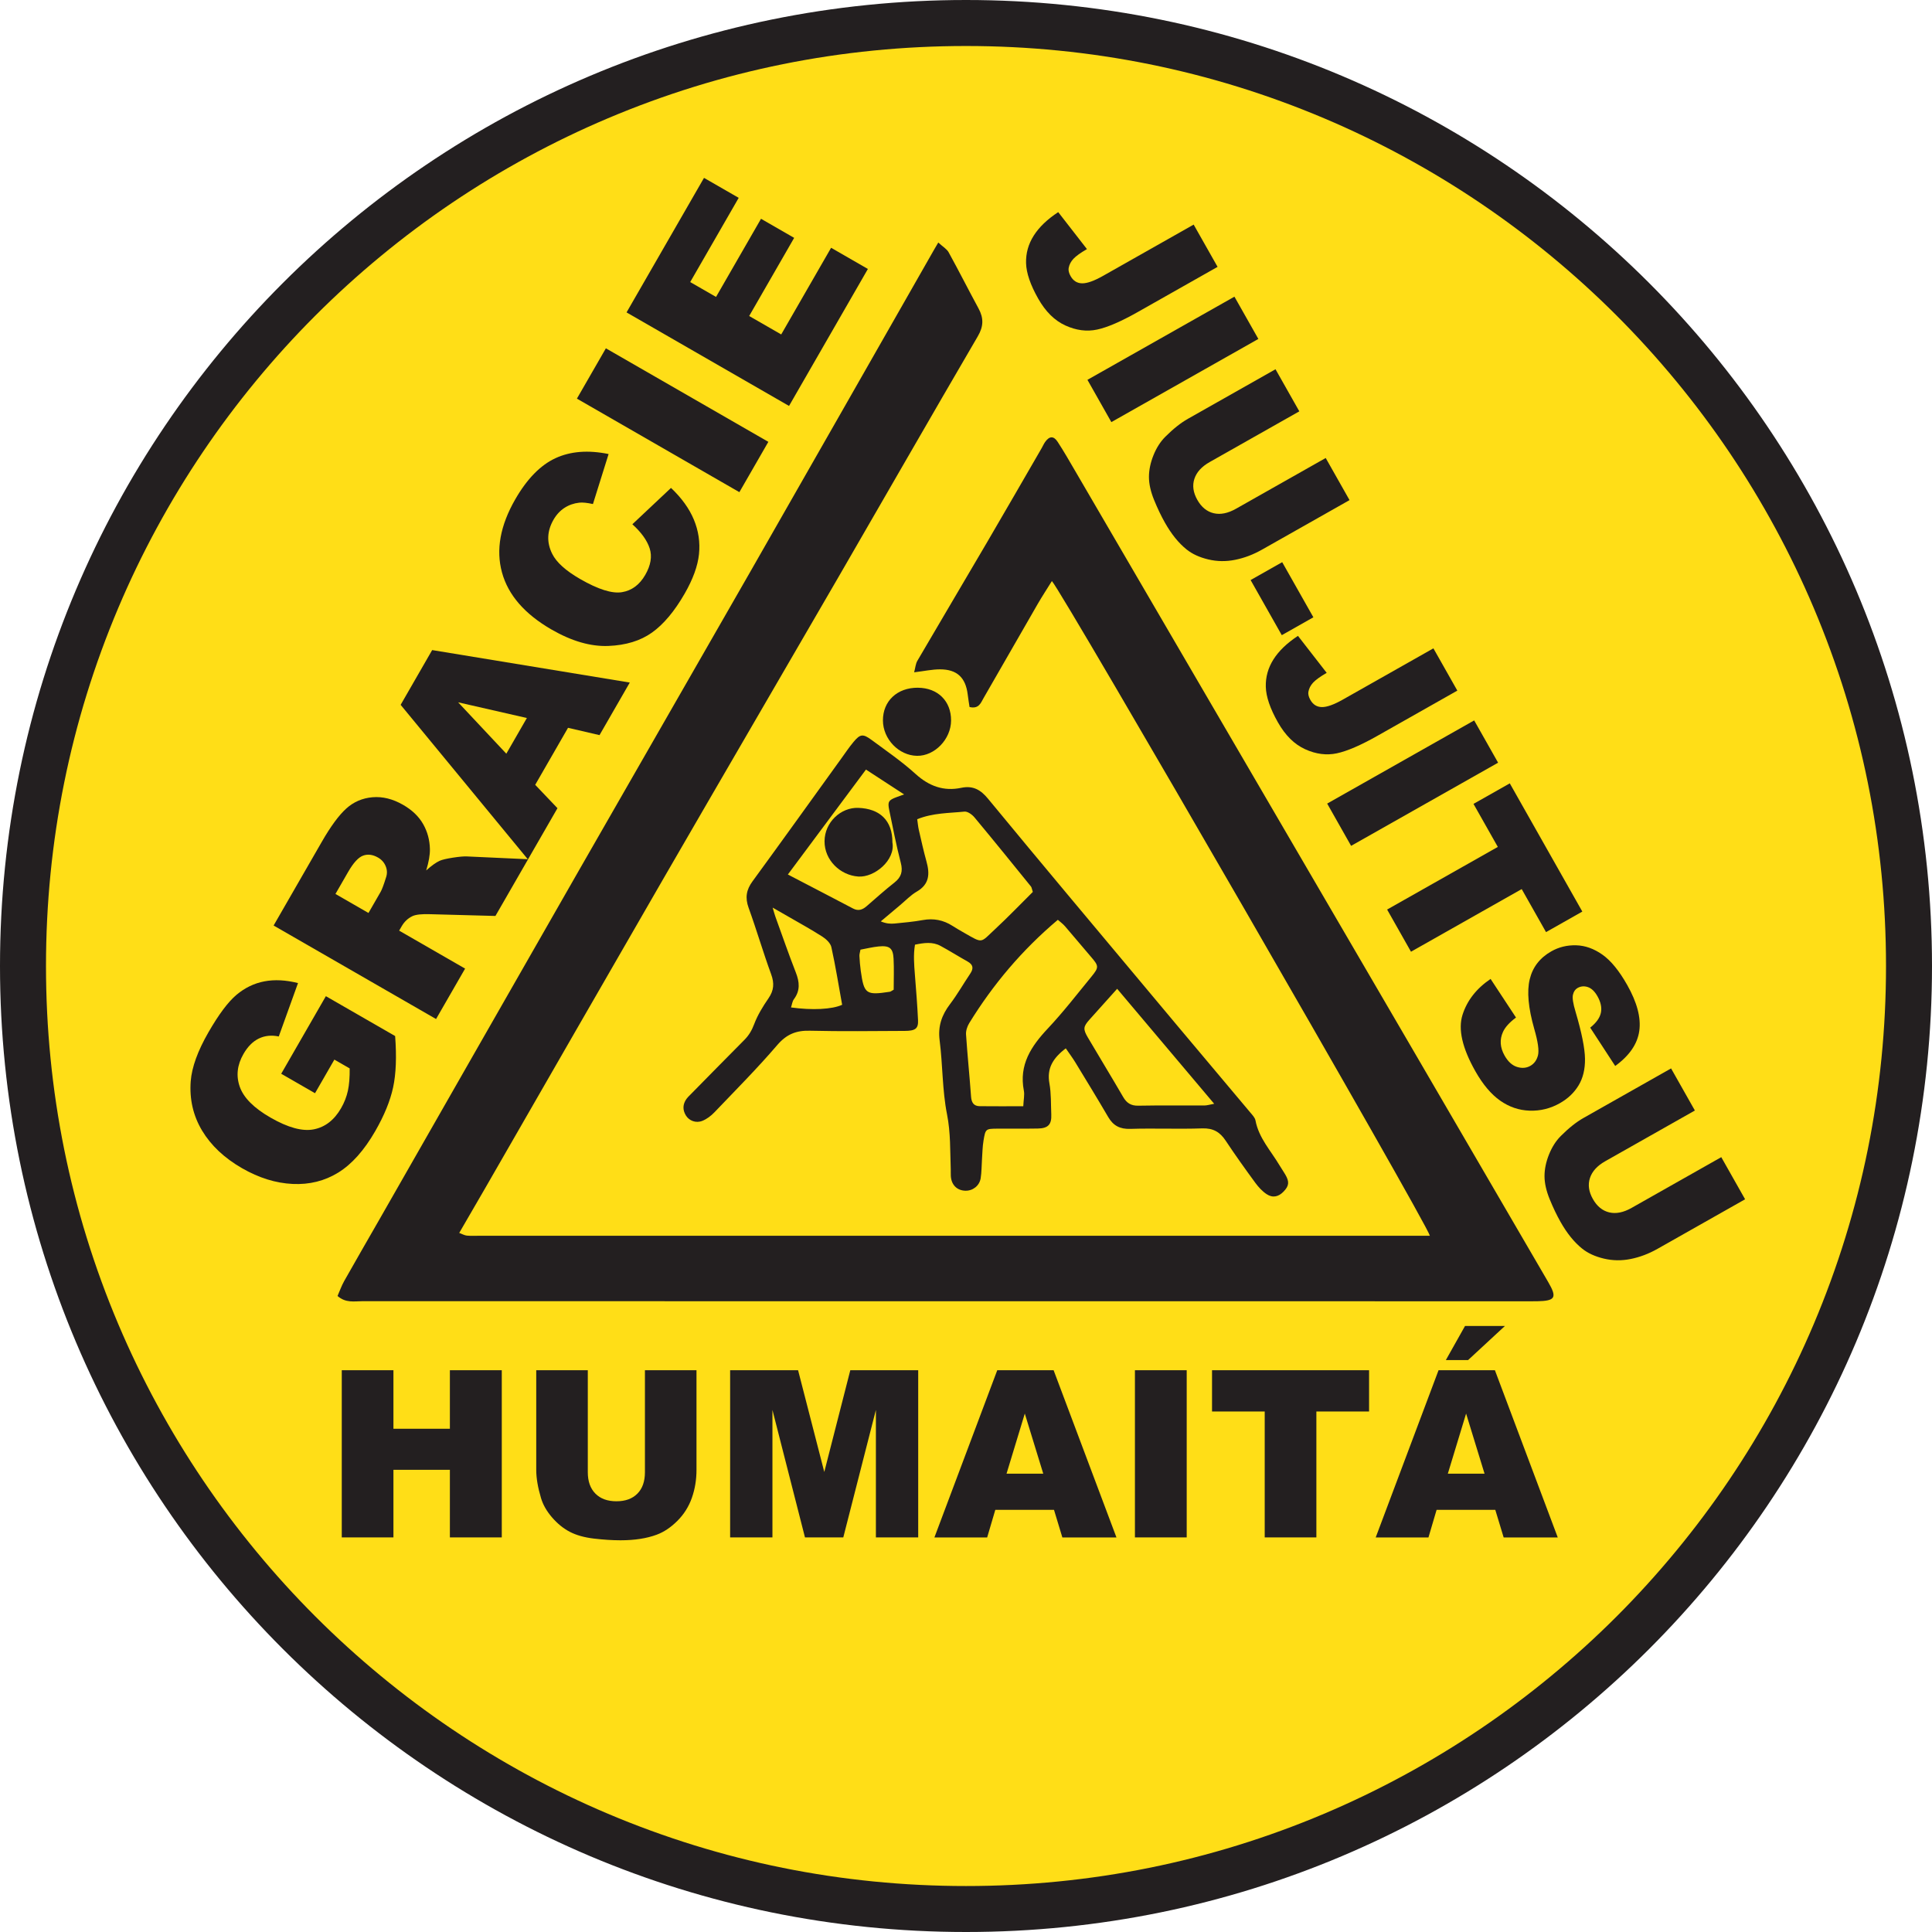 <?xml version="1.0" encoding="UTF-8"?>
<svg id="Layer_1" xmlns="http://www.w3.org/2000/svg" version="1.1" viewBox="0 0 1133.86 1133.86">
  <!-- Generator: Adobe Illustrator 30.1.0, SVG Export Plug-In . SVG Version: 2.1.1 Build 136)  -->
  <defs>
    <style>
      .st0, .st1 {
        fill: #231f20;
      }

      .st2 {
        fill: none;
      }

      .st2, .st1, .st3 {
        fill-rule: evenodd;
      }

      .st3 {
        fill: #ffde17;
      }
    </style>
  </defs>
  <g id="Gracie_Humaita_Logo">
    <g>
      <path class="st3" d="M566.93,1120.36c-74.72,0-147.19-14.63-215.42-43.49-65.9-27.87-125.09-67.78-175.92-118.61-50.83-50.83-90.74-110.02-118.61-175.92-28.85-68.22-43.49-140.7-43.49-215.42s14.63-147.19,43.49-215.41c27.87-65.9,67.78-125.09,118.61-175.92,50.83-50.83,110.02-90.74,175.92-118.61,68.22-28.85,140.7-43.49,215.42-43.49s147.2,14.63,215.42,43.49c65.9,27.87,125.09,67.78,175.92,118.61,50.83,50.83,90.74,110.02,118.61,175.92,28.85,68.22,43.49,140.7,43.49,215.41s-14.63,147.2-43.49,215.42c-27.87,65.9-67.78,125.09-118.61,175.92s-110.02,90.74-175.92,118.61c-68.22,28.85-140.7,43.49-215.42,43.49Z"/>
      <path class="st0" d="M566.93,27c72.9,0,143.61,14.27,210.16,42.42,31.99,13.53,62.84,30.28,91.7,49.78,28.6,19.32,55.49,41.51,79.93,65.95,24.44,24.44,46.63,51.33,65.95,79.93,19.5,28.86,36.25,59.72,49.78,91.7,28.15,66.55,42.42,137.25,42.42,210.16s-14.27,143.61-42.42,210.16c-13.53,31.99-30.28,62.84-49.78,91.7-19.32,28.6-41.51,55.49-65.95,79.93-24.44,24.44-51.33,46.63-79.93,65.95-28.86,19.5-59.72,36.25-91.7,49.78-66.55,28.15-137.26,42.42-210.16,42.42s-143.61-14.27-210.16-42.42c-31.99-13.53-62.84-30.28-91.7-49.78-28.6-19.32-55.49-41.51-79.93-65.95-24.44-24.44-46.63-51.33-65.95-79.93-19.5-28.86-36.25-59.72-49.78-91.7-28.15-66.55-42.42-137.26-42.42-210.16s14.27-143.61,42.42-210.16c13.53-31.99,30.28-62.84,49.78-91.7,19.32-28.6,41.51-55.49,65.95-79.93,24.44-24.44,51.33-46.63,79.93-65.95,28.86-19.5,59.72-36.25,91.7-49.78,66.55-28.15,137.25-42.42,210.16-42.42M566.93,0C253.82,0,0,253.82,0,566.93s253.82,566.93,566.93,566.93,566.93-253.82,566.93-566.93S880.04,0,566.93,0h0Z"/>
    </g>
    <g>
      <g id="GRACIE_LOGO">
        <g id="LOGO">
          <path id="Gracie_G" class="st1" d="M550.68,142.36c2.58,2.38,4.95,3.71,6.07,5.73,6,10.9,11.61,22.01,17.54,32.95,3.05,5.62,3,10.45-.41,16.29-27.4,46.9-54.4,94.03-81.62,141.03-34.28,59.16-68.74,118.22-102.97,177.41-35.01,60.57-69.83,121.26-104.74,181.89-4.88,8.47-9.8,16.9-15.04,25.93,1.8.66,3.11,1.43,4.48,1.57,2.36.24,4.77.09,7.16.09,182.58,0,365.16,0,547.74,0h10.28c-1.7-7.41-215.59-377.63-221.83-384.24-2.85,4.59-5.73,8.97-8.35,13.5-10.61,18.36-21.13,36.78-31.72,55.14-1.64,2.85-2.79,6.58-8.26,5.29-.34-2.34-.77-4.86-1.08-7.39-1.21-9.88-6.27-14.72-16.26-14.72-4.62,0-9.25,1.03-15.17,1.74.72-2.68.86-4.99,1.9-6.77,13.63-23.33,27.43-46.56,41.09-69.88,10.72-18.3,21.29-36.69,31.92-55.04.66-1.15,1.18-2.39,1.94-3.46,2.52-3.56,5.01-3.73,7.38-.1,3.62,5.54,6.91,11.3,10.25,17.03,25.25,43.26,50.47,86.54,75.72,129.8,40.6,69.6,81.23,139.19,121.82,208.79,26.7,45.79,53.36,91.62,80.06,137.41,5.38,9.22,4.31,11.14-6.54,11.34-1.86.04-3.71.01-5.57.01-227.96,0-455.92,0-683.88-.05-4.63,0-9.62,1.21-14.5-3.06,1.24-2.8,2.33-5.95,3.94-8.82,6.89-12.24,13.95-24.38,20.92-36.58,38.93-68.11,77.82-136.26,116.8-204.34,33.31-58.18,66.8-116.25,100.09-174.44,36.18-63.24,72.23-126.56,108.34-189.84.51-.89,1.03-1.76,2.48-4.24Z"/>
          <path class="st1" d="M523.75,494.42c1.84,10.4-10.57,20.62-19.96,20.01-10.66-.7-19.96-9.62-19.88-20.73.08-11.31,9.73-19.92,19.74-19.58,12.75.43,20.14,7.43,20.1,20.3Z"/>
          <path class="st1" d="M538.69,403.62c11.69.07,19.53,7.82,19.48,19.23-.05,10.97-9.61,20.89-19.99,20.73-10.66-.16-19.96-9.81-20-20.75-.04-11.4,8.38-19.29,20.5-19.22Z"/>
          <path id="Competitors" class="st1" d="M625.51,615.24c-7.68,5.86-11.21,11.84-9.62,20.62,1.08,5.94.82,12.12,1.09,18.2.26,5.86-1.81,8.14-7.89,8.26-7.95.15-15.92-.01-23.87.07-6.71.07-6.86.12-8.01,7-.61,3.63-.64,7.36-.9,11.05-.26,3.7-.19,7.45-.78,11.09-.73,4.47-4.71,7.43-9.03,7.28-4.9-.16-8.15-3.43-8.48-8.58-.09-1.32.01-2.65-.04-3.98-.4-10.77-.03-21.42-2.19-32.28-2.82-14.2-2.49-29-4.34-43.44-1.06-8.3,1.25-14.84,6.12-21.25,4.32-5.69,7.86-11.96,11.86-17.89,2.07-3.07,1.71-5.27-1.61-7.12-5.32-2.97-10.48-6.24-15.84-9.14-4.69-2.54-9.67-1.82-14.99-.72-1,5.89-.52,11.62-.07,17.36.71,8.97,1.44,17.94,1.86,26.93.23,4.95-1.53,6.3-7.8,6.32-18.57.08-37.15.34-55.71-.11-8.07-.2-13.69,2.09-19.13,8.44-11.71,13.67-24.45,26.47-36.9,39.49-1.94,2.03-4.39,3.89-6.97,4.94-3.79,1.56-7.83,0-9.75-3.17-1.98-3.26-1.86-6.56.37-9.69.61-.86,1.39-1.6,2.14-2.35,10.6-10.77,21.18-21.56,31.84-32.28,2.65-2.67,4.37-5.58,5.73-9.21,2.02-5.37,5.14-10.43,8.42-15.2,3.18-4.62,3.5-8.8,1.56-14.09-4.72-12.9-8.56-26.12-13.24-39.04-2.13-5.88-1.36-10.53,2.3-15.52,17.52-23.97,34.8-48.11,52.17-72.18,2.33-3.22,4.54-6.55,7.09-9.59,3.94-4.72,5.53-4.96,10.67-1.16,8.73,6.46,17.76,12.65,25.77,19.93,7.92,7.19,16.59,10.29,26.79,8.13,7.08-1.5,11.55,1.33,15.75,6.43,15.66,19.03,31.45,37.96,47.24,56.88,21.22,25.42,42.48,50.81,63.76,76.19,14.29,17.05,28.65,34.05,42.94,51.1,1.18,1.41,2.69,2.94,3,4.61,1.94,10.32,9.04,17.8,14.13,26.38,1.08,1.82,2.31,3.56,3.37,5.38,2.48,4.24,2.23,6.62-.98,9.96-2.97,3.1-6.39,3.92-10,1.52-2.56-1.7-4.79-4.14-6.63-6.65-5.94-8.12-11.81-16.3-17.36-24.69-3.39-5.13-7.39-7.46-13.81-7.24-14.04.49-28.13-.15-42.17.29-6.09.19-10-1.85-12.99-6.97-6.28-10.75-12.78-21.39-19.26-32.02-1.61-2.65-3.48-5.13-5.63-8.27ZM600.54,649.23c.19-3.93.83-6.63.35-9.11-2.97-15.22,4.27-26.1,14.1-36.55,9.06-9.64,17.17-20.16,25.57-30.41,4.56-5.57,4.35-6.27-.6-11.99-5.02-5.81-9.89-11.75-14.92-17.55-1.29-1.49-2.94-2.67-4.21-3.8-21.02,17.74-38.03,37.92-52.01,60.65-1.17,1.9-2.01,4.47-1.87,6.65.81,12.15,2.07,24.26,2.94,36.4.25,3.52,1.53,5.64,5.11,5.68,8.18.1,16.36.03,25.53.03ZM538.3,480.81c.38,2.61.52,4.46.94,6.24,1.43,6.18,2.78,12.38,4.48,18.49,2.01,7.24,1.83,13.38-5.67,17.72-3.62,2.09-6.6,5.29-9.85,8-3.77,3.15-7.52,6.32-11.28,9.48,3.07,1.31,5.63,1.51,8.15,1.26,5.52-.54,11.07-1.04,16.52-2.03,6.36-1.15,12.07-.02,17.45,3.43,2.22,1.43,4.52,2.75,6.82,4.06,11.21,6.39,9.33,6.02,18.07-2.09,7.72-7.16,15.01-14.78,22.21-21.91-.57-1.73-.63-2.62-1.09-3.19-10.99-13.56-21.97-27.14-33.14-40.55-1.4-1.68-4.04-3.59-5.9-3.4-9.08.93-18.42.71-27.69,4.46ZM655.64,580.3c-6.08,6.77-11.21,12.43-16.29,18.16-3.62,4.08-3.81,5.5-.84,10.54,6.84,11.63,13.88,23.13,20.65,34.79,2.08,3.58,4.6,5.2,8.9,5.12,12.97-.25,25.94-.07,38.91-.13,1.44,0,2.88-.49,5.61-.99-19.25-22.82-37.74-44.73-56.94-67.48ZM462.38,513.23c13.53,7.05,25.92,13.47,38.28,19.97,3.08,1.62,5.54.72,7.94-1.36,5.4-4.67,10.7-9.46,16.31-13.86,4.06-3.19,5.07-6.58,3.74-11.67-2.66-10.2-4.62-20.58-6.78-30.9-1.02-4.87-.4-5.84,4.33-7.6,1.09-.41,2.2-.79,4.4-1.58-7.85-5.11-14.63-9.53-22.38-14.58-15.19,20.41-30.11,40.45-45.84,61.59ZM494.24,589.69c-2.02-11.14-3.84-22.55-6.32-33.82-.52-2.38-3.1-4.78-5.35-6.22-6.67-4.27-13.64-8.07-20.49-12.04-2.37-1.38-4.76-2.73-8.63-4.95.9,2.98,1.2,4.19,1.62,5.34,3.96,10.92,7.75,21.9,11.98,32.72,2.19,5.59,2.67,10.63-1.12,15.7-.95,1.27-1.13,3.13-1.7,4.83,12.36,1.71,24.12,1.17,30.01-1.56ZM524.49,580.84c0-6.16.25-12.22-.07-18.25-.33-6.17-2.37-7.76-8.73-7.14-3.59.35-7.13,1.24-10.69,1.89-.3,1.67-.68,2.69-.62,3.69.16,2.89.38,5.79.78,8.66,1.94,13.72,3.02,14.49,17.07,12.36.48-.07.91-.47,2.26-1.2Z"/>
        </g>
        <g id="Wording">
          <path id="JIU-JITSU" class="st0" d="M700.54,131.81l14.04,24.81-46.87,26.52c-9.84,5.57-17.79,8.99-23.84,10.28-6.05,1.29-12.25.49-18.59-2.39-6.34-2.88-11.67-8.15-16-15.8-4.58-8.09-6.94-15.02-7.1-20.8-.16-5.78,1.34-11.16,4.5-16.14,3.16-4.99,7.95-9.58,14.37-13.8l16.86,21.7c-3.79,2.19-6.43,4.1-7.95,5.72-1.52,1.63-2.45,3.45-2.8,5.48-.21,1.37.18,2.93,1.17,4.68,1.57,2.77,3.82,4.17,6.77,4.21,2.95.04,7.05-1.43,12.3-4.4l53.15-30.07ZM724.47,174.11l14.04,24.81-86.27,48.81-14.04-24.81,86.27-48.81ZM778.05,268.81l13.97,24.7-51.4,29.08c-5.1,2.88-10.33,4.87-15.69,5.95-5.36,1.09-10.63,1.01-15.81-.22-5.17-1.23-9.43-3.19-12.76-5.88-4.64-3.72-8.87-8.95-12.68-15.69-2.21-3.9-4.32-8.32-6.34-13.26-2.02-4.94-3.03-9.45-3.04-13.54,0-4.08.87-8.32,2.63-12.71,1.76-4.39,4.08-8.02,6.96-10.9,4.62-4.63,9.05-8.15,13.29-10.55l51.4-29.08,13.97,24.7-52.62,29.77c-4.7,2.66-7.69,5.95-8.97,9.87-1.28,3.92-.7,8.03,1.74,12.33,2.41,4.26,5.61,6.87,9.58,7.82,3.98.95,8.36.07,13.14-2.64l52.62-29.77ZM752.5,329.93l18.3,32.35-18.54,10.49-18.3-32.35,18.54-10.49ZM841.24,380.5l14.04,24.81-46.87,26.52c-9.84,5.57-17.79,8.99-23.84,10.28-6.05,1.29-12.25.49-18.59-2.39-6.34-2.88-11.67-8.15-16-15.8-4.58-8.09-6.94-15.02-7.1-20.8-.16-5.78,1.34-11.16,4.5-16.14,3.16-4.99,7.95-9.58,14.37-13.8l16.86,21.7c-3.79,2.19-6.43,4.1-7.95,5.72-1.52,1.63-2.45,3.45-2.8,5.48-.21,1.37.18,2.93,1.17,4.68,1.57,2.77,3.82,4.17,6.77,4.21,2.95.04,7.05-1.43,12.3-4.4l53.15-30.07ZM865.17,422.8l14.04,24.81-86.27,48.81-14.04-24.81,86.27-48.81ZM886.07,459.74l42.57,75.25-21.3,12.05-14.28-25.25-64.97,36.76-14.01-24.75,64.97-36.76-14.28-25.25,21.3-12.05ZM874.81,574.53l14.91,22.65c-3.83,2.84-6.38,5.66-7.65,8.44-2.05,4.52-1.73,9.16.95,13.89,2,3.53,4.43,5.75,7.3,6.65,2.87.9,5.48.69,7.83-.64,2.24-1.27,3.72-3.31,4.46-6.13.73-2.82.01-7.99-2.17-15.51-3.52-12.34-4.4-22.06-2.67-29.15,1.72-7.13,5.95-12.6,12.7-16.42,4.43-2.51,9.3-3.68,14.59-3.53,5.29.15,10.42,1.99,15.39,5.5,4.97,3.51,9.81,9.44,14.53,17.78,5.79,10.24,8.16,19.2,7.1,26.89-1.06,7.69-5.77,14.58-14.14,20.66l-14.67-22.5c3.53-2.82,5.62-5.72,6.26-8.7.64-2.98-.03-6.23-2-9.72-1.63-2.88-3.51-4.67-5.65-5.39-2.14-.71-4.15-.54-6.03.53-1.37.78-2.27,2.08-2.69,3.9-.48,1.81.03,5.18,1.52,10.1,3.61,12.24,5.45,21.43,5.53,27.56.08,6.14-1.18,11.35-3.78,15.63-2.6,4.28-6.25,7.76-10.96,10.42-5.53,3.13-11.44,4.59-17.71,4.39-6.28-.2-12.06-2.17-17.36-5.9-5.3-3.74-10.14-9.48-14.53-17.24-7.71-13.63-10.22-24.66-7.54-33.1,2.68-8.44,8.18-15.47,16.5-21.09ZM1010.2,679.14l13.97,24.7-51.4,29.08c-5.1,2.88-10.33,4.87-15.69,5.95-5.36,1.09-10.63,1.01-15.81-.22-5.17-1.23-9.43-3.19-12.76-5.88-4.64-3.72-8.87-8.95-12.68-15.69-2.21-3.9-4.32-8.32-6.34-13.26-2.02-4.94-3.03-9.45-3.04-13.54,0-4.08.87-8.32,2.63-12.71,1.76-4.39,4.08-8.02,6.96-10.9,4.62-4.63,9.05-8.15,13.29-10.55l51.4-29.08,13.97,24.7-52.62,29.77c-4.7,2.66-7.69,5.95-8.97,9.87-1.28,3.92-.7,8.03,1.74,12.33,2.41,4.26,5.61,6.87,9.58,7.82,3.98.95,8.36.07,13.14-2.64l52.62-29.77Z"/>
          <path id="GRACIE" class="st0" d="M184.88,641.59l-19.84-11.42,26.21-45.53,40.65,23.4c.92,12.14.53,22.17-1.18,30.11-1.71,7.94-5.21,16.5-10.5,25.69-6.51,11.32-13.76,19.43-21.72,24.34-7.97,4.91-16.89,7.13-26.78,6.66-9.89-.47-19.78-3.55-29.67-9.24-10.41-5.99-18.22-13.35-23.45-22.07-5.22-8.72-7.45-18.37-6.67-28.95.64-8.23,4.11-17.81,10.4-28.74,6.07-10.54,11.56-17.87,16.47-22,4.92-4.13,10.37-6.76,16.37-7.9,6-1.14,12.57-.8,19.73,1.01l-11.29,31.34c-4.27-.9-8.17-.5-11.69,1.2-3.52,1.7-6.53,4.72-9.02,9.05-3.72,6.46-4.44,12.9-2.16,19.32,2.28,6.42,8.27,12.43,17.99,18.02,10.32,5.94,18.81,8.24,25.47,6.91,6.66-1.33,11.98-5.47,15.98-12.41,1.9-3.3,3.23-6.71,4-10.25.77-3.54,1.11-7.9,1.04-13.09l-8.98-5.17-11.35,19.71ZM255.93,598.06l-95.35-54.89,28.27-49.11c5.24-9.11,10.03-15.62,14.36-19.53,4.33-3.91,9.46-6.13,15.39-6.64,5.92-.51,11.92.98,17.99,4.47,5.29,3.05,9.2,6.8,11.74,11.27,2.54,4.46,3.86,9.36,3.98,14.68.07,3.39-.66,7.56-2.18,12.52,3.19-2.83,5.84-4.72,7.93-5.65,1.4-.63,3.98-1.24,7.73-1.83,3.75-.58,6.51-.82,8.3-.72l35.84,1.64-19.17,33.29-38.21-1.03c-4.92-.18-8.39.19-10.42,1.1-2.7,1.28-4.82,3.26-6.37,5.95l-1.5,2.6,38.7,22.28-17.04,29.59ZM216.25,535.81l7.15-12.42c.77-1.34,1.84-4.19,3.19-8.55.73-2.18.65-4.34-.24-6.5-.89-2.16-2.38-3.84-4.46-5.04-3.08-1.77-6-2.16-8.77-1.16-2.77,1-5.7,4.19-8.8,9.57l-7.45,12.94,19.38,11.16ZM333.36,427.15l-19.26,33.45,13.07,13.71-17.32,30.08-74.72-90.73,18.5-32.14,115.98,19.06-17.76,30.85-18.49-4.29ZM309.22,421.39l-40.34-9.21,28.28,30.15,12.05-20.94ZM371.13,307.68l22.67-21.33c6.24,5.9,10.72,12.12,13.43,18.64,2.71,6.53,3.71,13.26,3,20.21-.71,6.95-3.53,14.7-8.44,23.24-5.97,10.36-12.35,17.96-19.14,22.8-6.79,4.84-15.35,7.46-25.68,7.86-10.33.4-21.41-2.8-33.24-9.61-15.77-9.08-25.48-20.25-29.12-33.52-3.64-13.27-1.04-27.58,7.79-42.93,6.91-12.01,14.78-20.05,23.59-24.13,8.81-4.08,19.21-4.89,31.19-2.44l-9.19,29.35c-3.43-.76-6.1-1.03-8.02-.81-3.2.35-6.1,1.37-8.69,3.05-2.59,1.69-4.73,4-6.43,6.95-3.84,6.68-4.1,13.34-.78,19.99,2.44,4.98,7.92,9.93,16.45,14.84,10.57,6.08,18.74,8.65,24.5,7.7,5.77-.95,10.32-4.33,13.67-10.14,3.24-5.64,4.11-10.81,2.61-15.51-1.51-4.7-4.9-9.44-10.18-14.21ZM338.58,233.95l17-29.53,95.35,54.89-17,29.53-95.35-54.89ZM367.71,183.35l45.46-78.96,20.36,11.72-28.46,49.43,15.16,8.72,26.4-45.86,19.45,11.2-26.4,45.86,18.8,10.82,29.28-50.86,21.59,12.43-46.28,80.39-95.35-54.89Z"/>
          <path id="HUMAITÁ" class="st0" d="M200.58,804.16h30.32v34.34h33.13v-34.34h30.46v98.13h-30.46v-39.69h-33.13v39.69h-30.32v-98.13ZM378.5,804.16h30.26v58.47c0,5.8-.9,11.27-2.71,16.42-1.81,5.15-4.64,9.66-8.5,13.51-3.86,3.86-7.91,6.57-12.15,8.13-5.89,2.19-12.96,3.28-21.22,3.28-4.78,0-9.99-.34-15.63-1-5.65-.67-10.36-2-14.16-3.98-3.79-1.98-7.26-4.81-10.41-8.46-3.15-3.66-5.3-7.42-6.46-11.31-1.87-6.24-2.81-11.77-2.81-16.59v-58.47h30.26v59.86c0,5.35,1.48,9.53,4.45,12.54,2.97,3.01,7.08,4.51,12.35,4.51s9.31-1.48,12.28-4.45c2.97-2.97,4.45-7.17,4.45-12.61v-59.86ZM428.5,804.16h39.88l15.38,59.71,15.27-59.71h39.85v98.13h-24.83v-74.84l-19.14,74.84h-22.48l-19.1-74.84v74.84h-24.83v-98.13ZM618.56,886.1h-34.43l-4.78,16.2h-30.96l36.88-98.13h33.08l36.88,98.13h-31.75l-4.91-16.2ZM612.27,864.88l-10.83-35.28-10.72,35.28h21.55ZM666.07,804.16h30.39v98.13h-30.39v-98.13ZM711.32,804.16h92.17v24.23h-30.93v73.9h-30.32v-73.9h-30.92v-24.23ZM877.55,886.1h-34.43l-4.78,16.2h-30.96l36.88-98.13h33.08l36.88,98.13h-31.75l-4.91-16.2ZM859.79,778.19h23.43l-21.62,20.01h-13.05l11.25-20.01ZM871.26,864.88l-10.83-35.28-10.72,35.28h21.55Z"/>
        </g>
      </g>
      <g id="IGNORE">
        <g id="IGNORE1" data-name="IGNORE">
          <path class="st2" d="M524.49,580.84c-1.35.73-1.78,1.12-2.26,1.2-14.05,2.13-15.13,1.37-17.07-12.36-.41-2.87-.62-5.77-.78-8.66-.06-1,.33-2.02.62-3.69,3.56-.65,7.1-1.54,10.69-1.89,6.36-.61,8.4.97,8.73,7.14.32,6.03.07,12.1.07,18.25Z"/>
          <path class="st2" d="M494.24,589.69c-5.89,2.73-17.65,3.27-30.01,1.56.57-1.7.75-3.56,1.7-4.83,3.8-5.07,3.31-10.11,1.12-15.7-4.23-10.81-8.02-21.8-11.98-32.72-.42-1.16-.72-2.36-1.62-5.34,3.87,2.22,6.26,3.57,8.63,4.95,6.86,3.98,13.83,7.77,20.49,12.04,2.24,1.44,4.82,3.84,5.35,6.22,2.48,11.26,4.3,22.67,6.32,33.82Z"/>
          <path class="st2" d="M462.38,513.23c15.73-21.14,30.65-41.18,45.84-61.59,7.75,5.05,14.53,9.47,22.38,14.58-2.2.79-3.31,1.17-4.4,1.58-4.73,1.76-5.35,2.73-4.33,7.6,2.17,10.32,4.12,20.7,6.78,30.9,1.33,5.09.33,8.49-3.74,11.67-5.61,4.4-10.92,9.19-16.31,13.86-2.41,2.08-4.87,2.98-7.94,1.36-12.36-6.49-24.75-12.92-38.28-19.97ZM523.75,494.42c.03-12.87-7.35-19.87-20.1-20.3-10.01-.34-19.65,8.27-19.74,19.58-.08,11.1,9.22,20.03,19.88,20.73,9.4.62,21.81-9.6,19.96-20.01Z"/>
          <path class="st2" d="M655.64,580.3c19.2,22.76,37.68,44.67,56.94,67.48-2.73.5-4.17.98-5.61.99-12.97.06-25.94-.12-38.91.13-4.3.08-6.81-1.54-8.9-5.12-6.77-11.66-13.82-23.16-20.65-34.79-2.96-5.04-2.78-6.46.84-10.54,5.08-5.72,10.21-11.39,16.29-18.16Z"/>
          <path class="st2" d="M538.3,480.81c9.27-3.75,18.6-3.53,27.69-4.46,1.86-.19,4.5,1.72,5.9,3.4,11.18,13.41,22.15,26.99,33.14,40.55.46.57.52,1.46,1.09,3.19-7.19,7.13-14.49,14.75-22.21,21.91-8.74,8.11-6.86,8.47-18.07,2.09-2.3-1.31-4.6-2.63-6.82-4.06-5.37-3.45-11.09-4.58-17.45-3.43-5.45.99-11,1.5-16.52,2.03-2.52.24-5.07.04-8.15-1.26,3.76-3.16,7.51-6.33,11.28-9.48,3.25-2.71,6.23-5.91,9.85-8,7.5-4.34,7.68-10.48,5.67-17.72-1.69-6.11-3.05-12.31-4.48-18.49-.41-1.78-.55-3.63-.94-6.24Z"/>
          <path class="st2" d="M600.54,649.23c-9.17,0-17.35.07-25.53-.03-3.59-.04-4.86-2.17-5.11-5.68-.87-12.14-2.14-24.26-2.94-36.4-.14-2.18.7-4.75,1.87-6.65,13.98-22.73,30.99-42.91,52.01-60.65,1.27,1.13,2.92,2.31,4.21,3.8,5.03,5.8,9.9,11.74,14.92,17.55,4.95,5.73,5.16,6.43.6,11.99-8.39,10.25-16.51,20.78-25.57,30.41-9.82,10.45-17.07,21.33-14.1,36.55.48,2.48-.16,5.18-.35,9.11Z"/>
        </g>
      </g>
    </g>
  </g>
</svg>